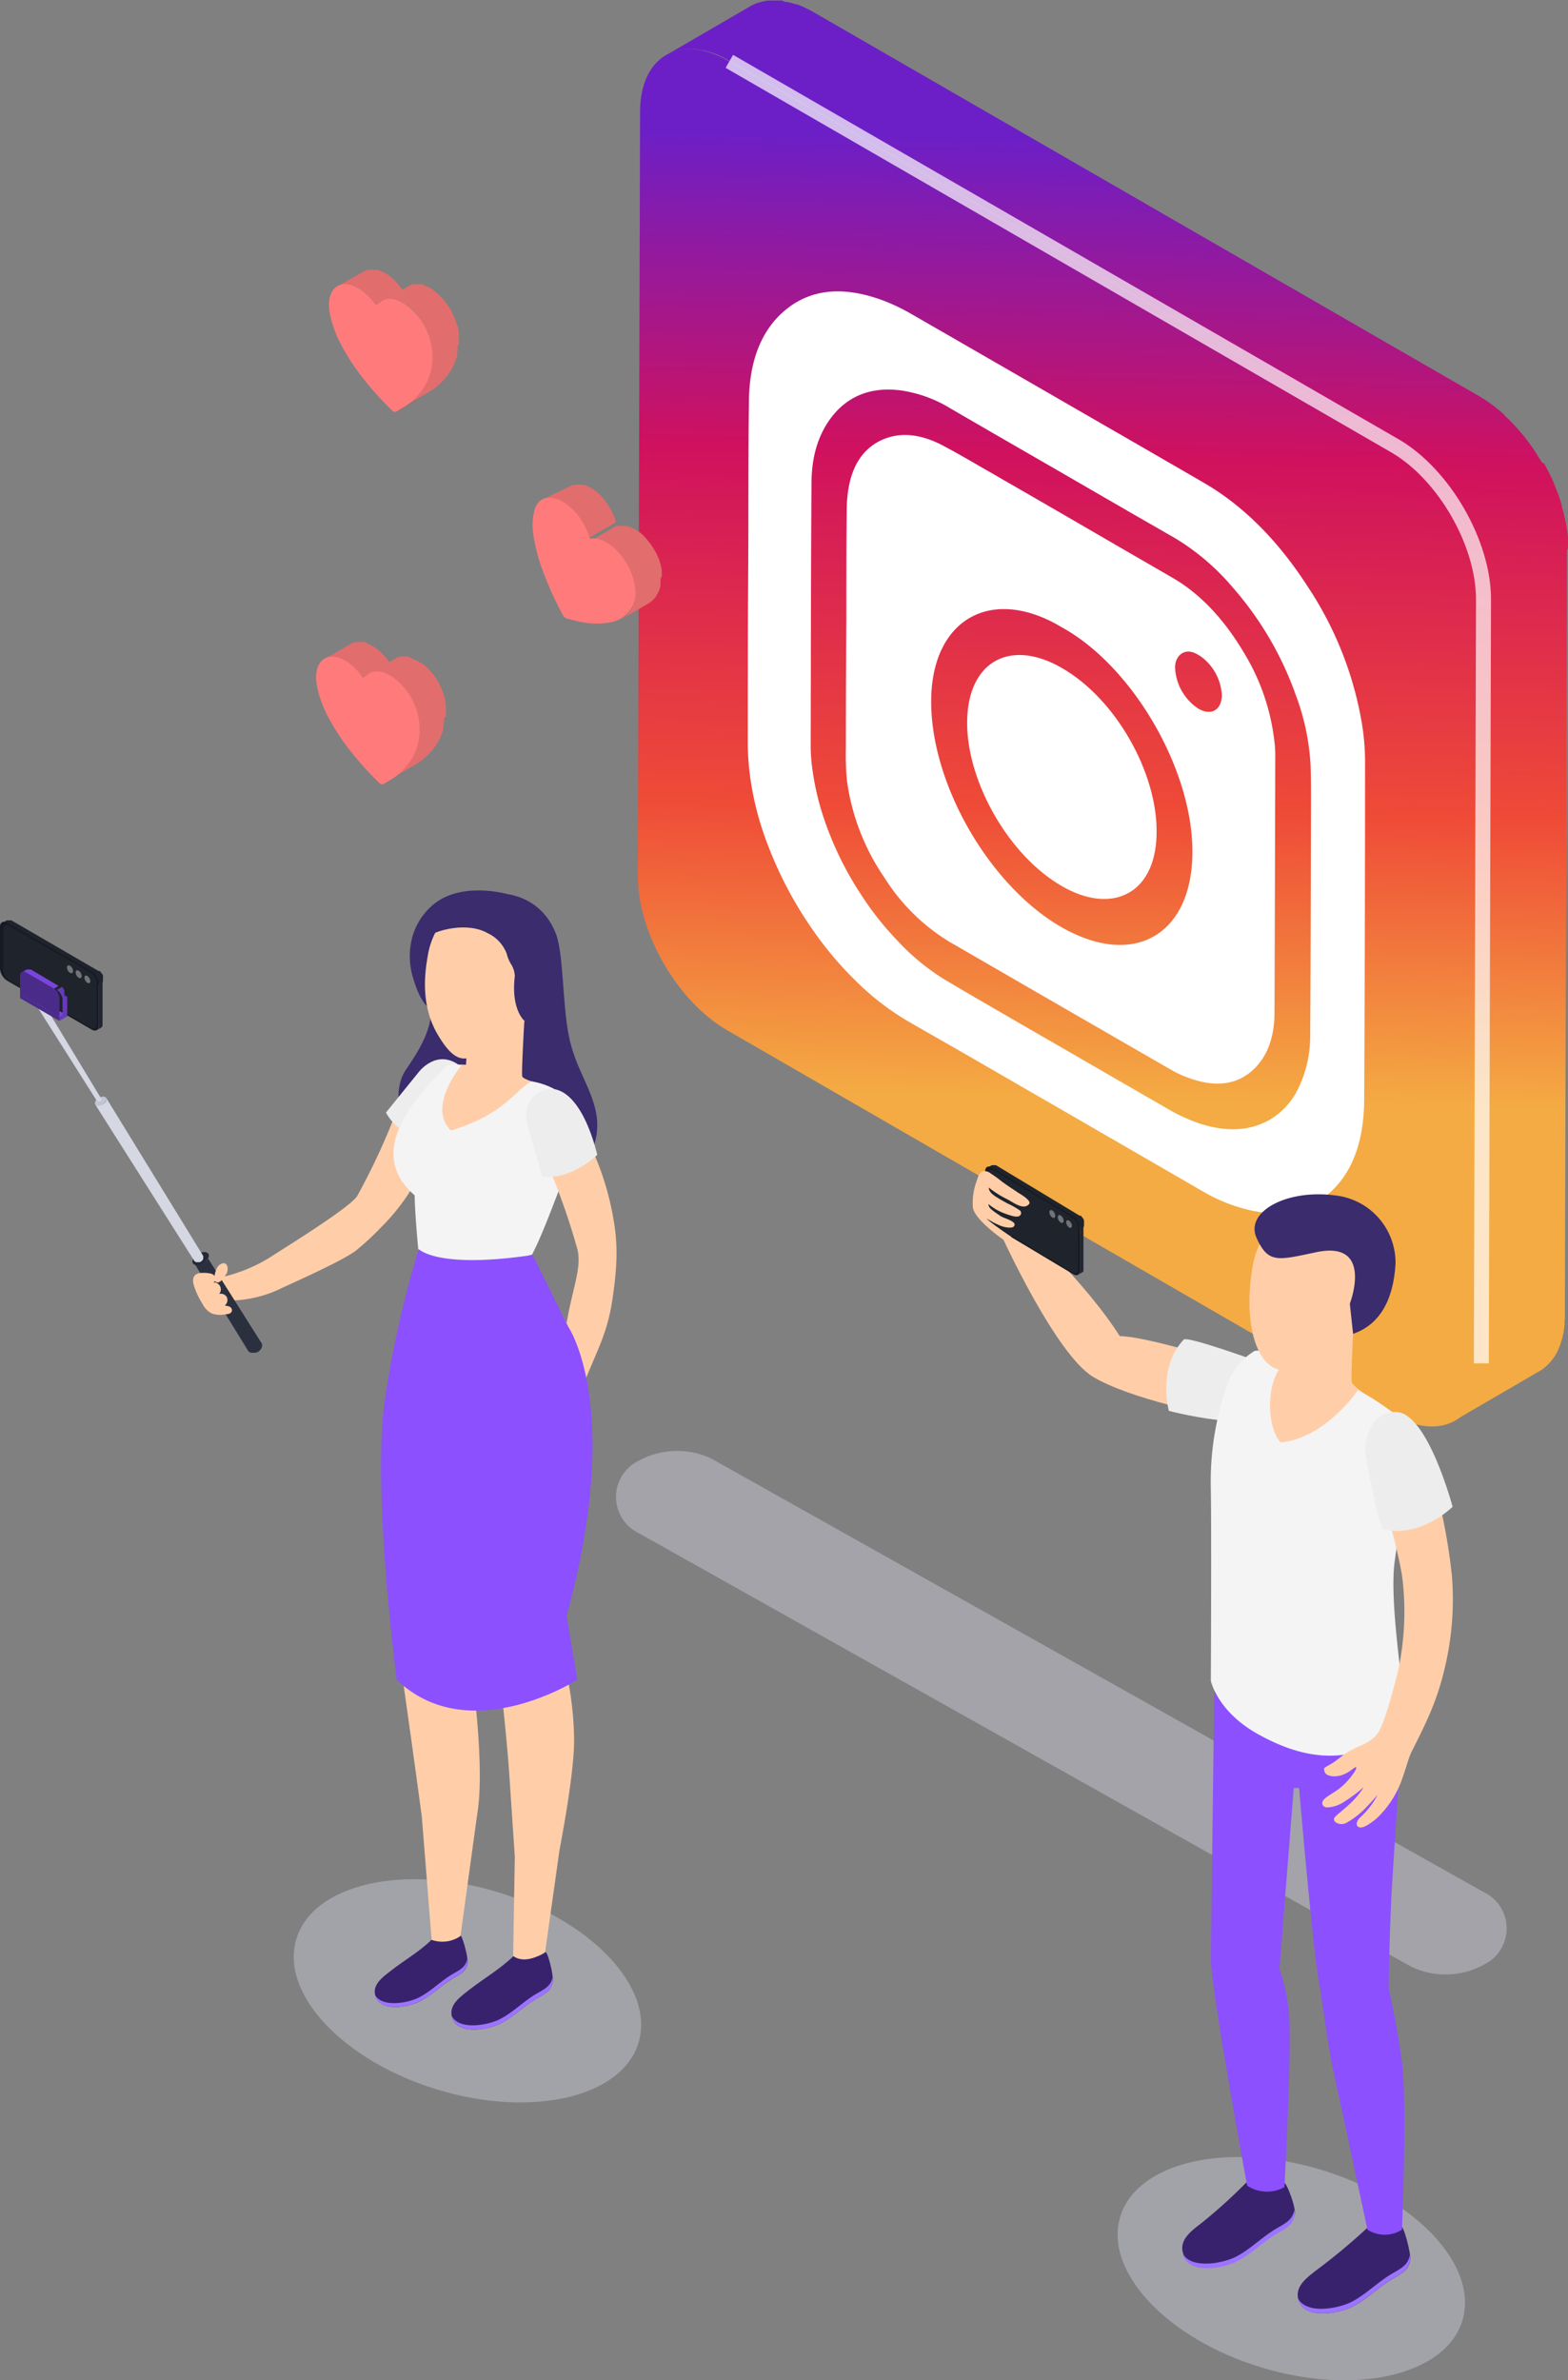 <svg xmlns="http://www.w3.org/2000/svg" xmlns:xlink="http://www.w3.org/1999/xlink" viewBox="0 0 329.52 500"><rect x="0" y="0" width="329.52" height="500" fill="#808080" stroke="none"/><defs><style>.cls-1{fill:none;}.cls-2{fill:url(#Безымянный_градиент_16);}.cls-3{fill:url(#Безымянный_градиент_16-2);}.cls-4{opacity:0.7;}.cls-5{fill:#fff;}.cls-6{isolation:isolate;}.cls-7,.cls-9{opacity:0.4;}.cls-8,.cls-9{fill:#d6d8e5;}.cls-10{fill:#ffcea9;}.cls-11{fill:#212531;}.cls-12{fill:#1f232d;}.cls-13{fill:#171a22;}.cls-14{fill:#727379;}.cls-15{fill:#1f232b;}.cls-16{fill:#ededed;}.cls-17{fill:#38226d;}.cls-18{fill:#9c73ff;}.cls-19{fill:#8c50ff;}.cls-20{fill:#f4f4f4;}.cls-21{fill:#3a2c6d;}.cls-22{clip-path:url(#clip-path);}.cls-23{fill:#854040;}.cls-24{fill:#e26d6d;}.cls-25{fill:#fe7a7a;}.cls-26{fill:#ff7b7b;}.cls-27{clip-path:url(#clip-path-2);}.cls-28{fill:#2b303f;}.cls-29{fill:#252935;}.cls-30{fill:#d5d7e2;}.cls-31{fill:#c1c4d3;}.cls-32{fill:#653ab8;}.cls-33{fill:#7945dc;}.cls-34{fill:#4b2b89;}</style><linearGradient id="&#x411;&#x435;&#x437;&#x44B;&#x43C;&#x44F;&#x43D;&#x43D;&#x44B;&#x439;_&#x433;&#x440;&#x430;&#x434;&#x438;&#x435;&#x43D;&#x442;_16" x1="237.24" y1="29.5" x2="232.45" y2="230.77" gradientUnits="userSpaceOnUse"><stop offset="0" stop-color="#6c1fc7"></stop><stop offset="0.33" stop-color="#d0115e"></stop><stop offset="0.7" stop-color="#ef4b37"></stop><stop offset="1" stop-color="#f4ab43"></stop></linearGradient><linearGradient id="&#x411;&#x435;&#x437;&#x44B;&#x43C;&#x44F;&#x43D;&#x43D;&#x44B;&#x439;_&#x433;&#x440;&#x430;&#x434;&#x438;&#x435;&#x43D;&#x442;_16-2" x1="225.9" y1="29.23" x2="221.11" y2="230.5" xlink:href="#&#x411;&#x435;&#x437;&#x44B;&#x43C;&#x44F;&#x43D;&#x43D;&#x44B;&#x439;_&#x433;&#x440;&#x430;&#x434;&#x438;&#x435;&#x43D;&#x442;_16"></linearGradient><clipPath id="clip-path"><path class="cls-1" d="M81.1,164.44l5.55-3.23-.45.27h0l-5.55,3.23v0Z"></path></clipPath><clipPath id="clip-path-2"><path class="cls-1" d="M83.8,86.17,89.36,83l-.45.26h0l-5.56,3.23h0Z"></path></clipPath></defs><title>Instagram_SVG</title><g id="&#x421;&#x43B;&#x43E;&#x439;_2" data-name="&#x421;&#x43B;&#x43E;&#x439; 2"><g id="&#x421;&#x43B;&#x43E;&#x439;_1-2" data-name="&#x421;&#x43B;&#x43E;&#x439; 1"><path class="cls-2" d="M329.51,114.74c0-.3,0-.6,0-.9l0-.41c0-.06,0-.12,0-.18s0-.21,0-.32c0-.3-.07-.61-.1-.91s-.09-.63-.14-.94V111l-.15-.88c-.06-.32-.13-.65-.2-1a3.59,3.59,0,0,0-.08-.35c0-.07,0-.14-.05-.2s-.06-.29-.1-.43c-.08-.33-.17-.66-.26-1l-.21-.73s0-.09,0-.13a.65.65,0,0,0,0-.13c-.09-.32-.2-.64-.31-1s-.21-.63-.33-1a1.34,1.34,0,0,0-.07-.18.58.58,0,0,0-.05-.14c-.07-.2-.14-.4-.22-.59s-.24-.61-.37-.91-.18-.44-.28-.66a1.17,1.17,0,0,0-.05-.11.61.61,0,0,0,0-.12c-.13-.31-.27-.61-.41-.91l-.48-1a1.09,1.09,0,0,0-.08-.15,1.74,1.74,0,0,0-.1-.19c-.13-.26-.26-.52-.4-.78s-.36-.64-.54-1L324,97.1l-.11-.19c-.16-.27-.34-.54-.51-.81s-.5-.82-.76-1.21l-.12-.19c-.38-.58-.78-1.14-1.18-1.69-.27-.37-.55-.73-.83-1.09l-.71-.87h0l-.72-.84-.73-.81-.13-.13-.13-.14-.51-.53c-.26-.27-.52-.53-.79-.78a2.73,2.73,0,0,0-.25-.23l-.18-.18L316,87c-.27-.24-.55-.49-.83-.72l-.37-.31-.19-.15-.27-.22c-.28-.22-.55-.43-.83-.63l-.6-.43-.11-.08-.1-.07c-.26-.18-.53-.35-.8-.52l-.79-.49-.18-.11L171,2.57l-.6-.34-.76-.39-.5-.23-.12-.06-.14-.07-.75-.32-.76-.28-.12,0-.12,0-.51-.17c-.26-.08-.51-.15-.77-.21l-.37-.08-.16,0-.24,0L164.3.11l-.49,0h-.17l-.17,0c-.29,0-.59,0-.88,0l-.37,0h-.29l-.31,0a9.5,9.5,0,0,0-1.07.15h0a2,2,0,0,0-.23.06,9.19,9.19,0,0,0-1.06.29l-.08,0a9.37,9.37,0,0,0-1.44.66L140,11.58a9.72,9.72,0,0,1,1.43-.66,10.86,10.86,0,0,1,1.15-.33l.22-.06a10.71,10.71,0,0,1,1.4-.18h.3a11.34,11.34,0,0,1,1.42,0l.17,0a14.52,14.52,0,0,1,1.55.23l.16,0a15.77,15.77,0,0,1,1.65.46l.11,0c.59.2,1.18.44,1.78.71l.12.06q.92.42,1.86,1L293.12,93.63c.63.36,1.25.76,1.87,1.19l.11.07c.57.41,1.14.83,1.7,1.28l.18.16c.54.44,1.07.9,1.59,1.39a1.54,1.54,0,0,1,.19.17c.53.49,1,1,1.55,1.55l.13.13c.54.58,1.07,1.18,1.58,1.79v0a43.63,43.63,0,0,1,2.84,3.83c.26.4.51.81.76,1.21s.42.67.62,1c.09.16.17.33.27.49.32.57.64,1.15.94,1.74,0,.07.07.13.1.19.36.72.7,1.44,1,2.17l.05.11q.47,1.06.87,2.16l.05.14c.27.74.52,1.49.75,2.23a.65.65,0,0,0,0,.13c.21.72.4,1.43.57,2.15,0,.07,0,.13,0,.2.17.74.31,1.47.43,2.2v0c.12.74.21,1.47.27,2.2a1.09,1.09,0,0,1,0,.18q.09,1.09.09,2.16l-.45,160.48c0,.71,0,1.39-.1,2.05,0,.06,0,.12,0,.18-.06.6-.15,1.18-.25,1.74,0,.08,0,.15-.05.23-.11.54-.25,1.06-.4,1.55l-.09.27c-.16.47-.33.92-.52,1.34a.94.94,0,0,0-.06.15,11.9,11.9,0,0,1-.76,1.36c0,.05-.08.1-.11.16a10.09,10.09,0,0,1-.73,1c-.09.11-.19.21-.28.31a9.08,9.08,0,0,1-.71.68l-.3.26a8.08,8.08,0,0,1-1.08.76l17.76-10.33a8,8,0,0,0,1.08-.75,3.88,3.88,0,0,0,.31-.26c.24-.21.47-.44.7-.68l.29-.32a11.82,11.82,0,0,0,.72-.95l.12-.17,0,0a12.07,12.07,0,0,0,.71-1.28l0-.05.06-.14c.13-.28.25-.57.37-.88.05-.14.1-.3.15-.46l.09-.27a2.41,2.41,0,0,0,.08-.25c.09-.31.18-.63.25-.95,0-.12.05-.24.07-.36s0-.14.05-.22.05-.22.07-.34c.05-.29.09-.59.13-.89s0-.34.05-.51a1.1,1.1,0,0,0,0-.18,1.49,1.49,0,0,0,0-.21c0-.29,0-.59.06-.89s0-.59,0-.9v-.05l.45-160.48C329.52,115.31,329.52,115,329.51,114.74Z"></path><path class="cls-3" d="M293.12,93.63c10.32,6,18.67,20.41,18.64,32.28l-.45,160.48c0,11.87-8.44,16.66-18.77,10.69L152.7,216.35c-10.33-6-18.68-20.43-18.65-32.3l.46-160.48c0-11.87,8.44-16.64,18.77-10.68Z"></path><g class="cls-4"><path class="cls-5" d="M312.88,286.39h-3.15l.46-160.47c0-11.35-8-25.21-17.86-30.92L152.49,14.25l1.57-2.72L293.9,92.26c10.75,6.21,19.47,21.31,19.44,33.65Z"></path></g><g class="cls-6"><path class="cls-5" d="M223.18,140.33c11.52,6.65,19.8,22,19.88,33.93.22,13.14-8.81,17.79-19.05,12.35l-.86-.47c-11.13-6.43-19.55-21.44-19.89-33.46-.39-13.39,8.61-18.77,19.75-12.45Z"></path><path class="cls-5" d="M268,158.52q-.06,27.09-.16,54.17c0,5-1.4,8.83-3.93,11.48-3.81,4-9.07,4.49-15.61,1.66a24.37,24.37,0,0,1-2.58-1.33l-28.1-16.2-18.14-10.49a41.73,41.73,0,0,1-13.59-13.41A47.22,47.22,0,0,1,178,164.06a53.77,53.77,0,0,1-.24-6.78q0-13.51.1-27c0-7.71,0-15.41.08-23.1.05-7.45,2.43-12.42,7.23-14.69,3.67-1.72,8-1.52,13,1.11,2.22,1.18,4.45,2.44,6.67,3.73,1.17.67,2.33,1.35,3.49,2l2.89,1.68,1.19.68,3.59,2.07,7.18,4.15L238,116.51q4.32,2.49,8.65,5c5.71,3.36,10.62,8.63,14.73,15.54a45.7,45.7,0,0,1,6.44,18.69A23.84,23.84,0,0,1,268,158.52Zm-45,36.2c15.42,8.87,27.65,1.53,27.59-15.95-.06-17.19-12.37-38.3-26.78-46.62l-.6-.34-.58-.34c-14.35-8.29-26.4-1.38-26.92,14.75-.58,17.66,11.93,39.64,27.29,48.5m28.82-45.87c2.75,1.6,4.91.28,4.95-2.82a10.72,10.72,0,0,0-4.61-8.27l-.3-.17-.29-.17c-2.5-1.45-4.54.16-4.63,2.67a10.89,10.89,0,0,0,4.88,8.76"></path><path class="cls-5" d="M286.87,159.54q0,35.6-.18,71.12c0,8.39-2.14,14.84-6.46,19.15s-9.9,5.89-16.84,4.56a34.79,34.79,0,0,1-10.74-4.18l-29.89-17.28-19.93-11.5c-3.61-2.09-7.22-4.11-10.84-6.2l-1.54-.9A55.09,55.09,0,0,1,180,206.2a72.71,72.71,0,0,1-8.84-10.36A81.86,81.86,0,0,1,161.56,178a63.64,63.64,0,0,1-3.77-13.81,56,56,0,0,1-.64-7.58c0-12,0-24,.08-36s0-24.28.16-36.34c.08-7.84,2.25-13.8,6.28-17.88,5.52-5.55,12.89-6.69,22.15-3.18a41.05,41.05,0,0,1,5.66,2.72q17.93,10.32,35.86,20.67Q240.2,94,253,101.42c8.27,4.79,15.62,12.14,21.91,21.94a74.12,74.12,0,0,1,11.22,28.18A49.85,49.85,0,0,1,286.87,159.54Zm-11.53,58.07c.11-15.09.12-30.25.16-45.38,0-3.77.05-7.53-.07-11.37a49.38,49.38,0,0,0-3.1-14.81,69.38,69.38,0,0,0-13.24-22.62A49,49,0,0,0,246.86,113l-9.61-5.52-14.16-8.19-12.81-7.39q-5.34-3.08-10.68-6.19A27.43,27.43,0,0,0,189.23,82c-5.76-.72-10.37.9-13.82,4.82-3,3.48-4.82,8.21-4.87,14.47-.13,18.42-.13,36.9-.17,55.38,0,1.15.07,2.37.19,3.6a56,56,0,0,0,2.37,11A69.46,69.46,0,0,0,181,188a64.77,64.77,0,0,0,7.72,9.73,47.69,47.69,0,0,0,9.38,7.78c5,3,10,5.86,15,8.77l2.81,1.63,5.62,3.23,16,9.25,8,4.61a35.49,35.49,0,0,0,6.74,3.06c5.57,1.78,10.39,1.5,14.45-.78a15.18,15.18,0,0,0,6.28-7,24.94,24.94,0,0,0,2.34-10.71"></path></g><g class="cls-7"><path class="cls-8" d="M303.78,414.75a15.89,15.89,0,0,1-7.65-1.86L134.32,322.1a8.45,8.45,0,0,1,0-15.3,16.43,16.43,0,0,1,8-2,15.87,15.87,0,0,1,7.64,1.85l161.8,90.78a8.45,8.45,0,0,1,0,15.31A16.22,16.22,0,0,1,303.78,414.75Z"></path></g><ellipse class="cls-9" cx="98.24" cy="418.19" rx="21.69" ry="37.57" transform="translate(-330.47 390.85) rotate(-73.13)"></ellipse><ellipse class="cls-9" cx="271.37" cy="476.55" rx="21.69" ry="37.57" transform="translate(-263.42 597.95) rotate(-73.13)"></ellipse><path class="cls-10" d="M255.55,285.35s-15.28-4.68-20.23-4.68c-7.27-11.48-21.39-24.46-21.39-24.46l-3,4.3s11,23.93,18.7,28.66,25.9,8.25,25.9,8.25Z"></path><path class="cls-11" d="M227,258.07l0,8.74a1.66,1.66,0,0,1,0,.32h0a1,1,0,0,1-.09.26h0a1,1,0,0,1-.11.17.1.1,0,0,1,0,.05,1,1,0,0,1-.15.14l.83-.51a.65.65,0,0,0,.16-.13l0-.05.05-.07,0-.1h0l0-.08a.19.19,0,0,0,0-.08.19.19,0,0,0,0-.07v0h0v0a.22.22,0,0,1,0-.08v-.07a.15.15,0,0,0,0-.07v-.07h0l0-8.74Z"></path><path class="cls-12" d="M227.81,257.5v-.07a.17.17,0,0,0,0-.07v-.07a.22.22,0,0,1,0-.08h0a.64.64,0,0,0,0-.07s0-.06,0-.08l0-.08s0-.05,0-.08l0-.06h0l0-.08a.19.19,0,0,0,0-.07l0-.08,0-.07,0,0h0l0-.07,0-.08-.05-.09,0-.1h0v0a1.74,1.74,0,0,0-.11-.18l-.09-.13h0l-.06-.08-.06-.07-.05-.07-.06-.07h0l0-.05-.06-.06-.06-.06-.07-.06,0,0h0l0,0-.06,0-.07,0-.06,0-.06,0h0L209.3,244.76l-.05,0-.06,0-.05,0-.06,0-.06,0H209l-.06,0-.06,0h-.35l-.1,0-.12.06-.83.5a.6.6,0,0,1,.21-.08h0a.92.92,0,0,1,.24,0h0a1.31,1.31,0,0,1,.27.06h0a2.53,2.53,0,0,1,.29.14l17.07,10.23a1.94,1.94,0,0,1,.29.21h0a3.19,3.19,0,0,1,.26.26h0l.24.31h0l.21.33v0l.17.34h0c0,.12.09.24.13.37h0a2.45,2.45,0,0,1,.08.37h0a2.28,2.28,0,0,1,0,.36l.83-.5Z"></path><path class="cls-13" d="M225.54,255.49a3.33,3.33,0,0,1,1.44,2.58l0,8.74c0,.95-.65,1.33-1.45.85l-17.08-10.23a3.29,3.29,0,0,1-1.43-2.58l0-8.73c0-1,.65-1.34,1.45-.86Z"></path><g class="cls-6"><path class="cls-14" d="M224.66,256.38a1.4,1.4,0,0,1,.62,1.11c0,.41-.28.57-.62.37a1.43,1.43,0,0,1-.62-1.11C224,256.34,224.32,256.17,224.66,256.38Z"></path><path class="cls-15" d="M225.4,255.76a2.7,2.7,0,0,1,1.16,2.09l0,8.73c0,.76-.53,1.07-1.17.69l-16.52-9.9a2.66,2.66,0,0,1-1.16-2.08l0-8.73c0-.77.52-1.07,1.16-.69Zm-4.25,0c.34.21.62,0,.62-.36a1.42,1.42,0,0,0-.62-1.11c-.34-.21-.62,0-.62.36a1.42,1.42,0,0,0,.62,1.11m3.51,2.11c.34.2.62,0,.62-.37a1.4,1.4,0,0,0-.62-1.11c-.34-.21-.62,0-.62.37a1.43,1.43,0,0,0,.62,1.11m-1.76-1.06c.35.21.63.05.63-.36a1.42,1.42,0,0,0-.62-1.11c-.35-.21-.62,0-.62.36a1.39,1.39,0,0,0,.61,1.11"></path></g><path class="cls-14" d="M222.91,255.33a1.42,1.42,0,0,1,.62,1.11c0,.41-.28.57-.63.36a1.39,1.39,0,0,1-.61-1.11C222.29,255.29,222.56,255.12,222.91,255.33Z"></path><path class="cls-14" d="M221.15,254.28a1.42,1.42,0,0,1,.62,1.11c0,.41-.28.57-.62.36a1.42,1.42,0,0,1-.62-1.11C220.53,254.24,220.81,254.07,221.15,254.28Z"></path><path class="cls-10" d="M211,260.51s-6.31-4.31-6.55-6.94a13.08,13.08,0,0,1,.76-5.37c.28-.78.43-1.73,1.26-2.11a1.71,1.71,0,0,1,1.59.32,27.88,27.88,0,0,1,2.53,1.82c1.08.79,2.21,1.52,3.33,2.28.46.31,3,1.7,2.32,2.45-1.19,1.33-3.34-.43-4.49-1a21.65,21.65,0,0,1-4-2.53c.06.08.08.43.15.57a3.1,3.1,0,0,0,.44.65,7.07,7.07,0,0,0,1.25.92c.67.44,1.4.82,2.12,1.22a16.77,16.77,0,0,1,2.61,1.47.7.7,0,0,1,0,1.1c-.32.29-1,.2-1.37.12a15.73,15.73,0,0,1-1.52-.47,13.5,13.5,0,0,1-2.09-.94,16.5,16.5,0,0,1-1.64-1.15,4,4,0,0,0,.16.58,2.86,2.86,0,0,0,.68.71c.44.38.93.68,1.38,1,.92.72,2.18.84,3.08,1.59a.55.55,0,0,1,0,.88c-.22.21-.71.19-1,.2a6.31,6.31,0,0,1-2.38-.68,10,10,0,0,1-1.38-.71,5.25,5.25,0,0,1-.89-.56c.36.65,5.2,3.88,5.2,3.88Z"></path><path class="cls-16" d="M245.63,296.36s-2.42-9.09,3.16-15c1.23-.6,16,4.78,16,4.78s7.46,4.27,4,9.87S245.63,296.36,245.63,296.36Z"></path><path class="cls-17" d="M294.46,467.67c-2.83,2.3-7,.19-7.22.41a127.91,127.91,0,0,1-10.46,8.7c-1.77,1.4-4.52,3.25-4,5.93.9,4.77,8.54,3.3,11.43,1.84s5.24-3.88,8-5.58c1.94-1.21,3.86-1.83,4.16-4.29C296.5,473.19,295,467.61,294.46,467.67Z"></path><path class="cls-18" d="M296.28,473.69c-.38,2.35-2.27,3-4.2,4.2-2.78,1.72-5.22,4.21-8.1,5.67-2.67,1.35-9.32,2.69-11.19-.72,1,4.6,8.53,3.16,11.39,1.71s5.24-3.88,8-5.58c1.94-1.21,3.86-1.83,4.16-4.29A5,5,0,0,0,296.28,473.69Z"></path><path class="cls-17" d="M269.86,458.52c-2.83,2.31-7.79-.21-8,0a108.1,108.1,0,0,1-9.34,8.44c-1.77,1.39-4.53,3.25-4,5.92.89,4.77,8.54,3.3,11.43,1.84s5.24-3.88,8-5.57c1.94-1.21,3.86-1.84,4.16-4.3C272.23,463.37,270.37,458.46,269.86,458.52Z"></path><path class="cls-18" d="M272,464.2c-.38,2.35-2.27,3-4.2,4.2-2.78,1.72-5.22,4.21-8.1,5.67-2.67,1.35-9.31,2.69-11.19-.72,1,4.6,8.53,3.16,11.39,1.71s5.24-3.88,8-5.58c1.94-1.21,3.86-1.83,4.16-4.29A5,5,0,0,0,272,464.2Z"></path><path class="cls-19" d="M294.63,363c-.14,4.28-1.48,22.9-2.07,32.75s-.73,21.93-.73,21.93,1.7,7.18,2.8,15.62,0,35.07,0,35.07a6.74,6.74,0,0,1-7.26,0s-4.54-21.32-6.64-30.92-2.46-15.14-3.55-21.09c-1.32-7.2-4.17-40.8-4.17-40.8l-1.13.06-3,37.93a42.55,42.55,0,0,1,1.92,8.61c.82,6.18-.87,37.27-.87,37.27a7.53,7.53,0,0,1-7.85-.32s-7.58-41.17-7.58-47.44c0-4.14.71-58.78.71-58.78Z"></path><path class="cls-10" d="M284.35,280.19s-.48,9.35-.27,10.18,4.29,3.56,5.48,4.55-6.46,8.52-10.18,10.23-15.51-2.79-15.72-8.58,2-10.65,3.83-10.91S284.35,280.19,284.35,280.19Z"></path><path class="cls-20" d="M285.39,292s-6.78,10.1-16.24,11c-3-2.93-3.25-13.4.88-16.74,0,0-3.8-3.07-6.39-2.47a13.4,13.4,0,0,0-5.85,7.45,61.2,61.2,0,0,0-3.33,21.63c.16,9.92,0,40.21,0,40.21s1.33,6.41,9.88,11.18,14.92,5.23,20.72,3.88c4.79-1.12,8.75-2.81,10.4-6.28-.43-6.95-3.53-25.09-2.37-33.83s3-15.26,3.48-22.33-.93-6.92-4.47-9.44A56.43,56.43,0,0,0,285.39,292Z"></path><path class="cls-10" d="M279.71,370.55c1.53-.89,2.6-2.14,4.84-3.22,2-.95,3.36-1.36,4.72-2.88s3.08-7.68,4.54-13.5a58.71,58.71,0,0,0,.84-19.92c-1.32-7.93-4.94-18.9-6-23.45s.32-6.47,2.34-8.31c2.38-2.16,5.9-1.51,8.19,4.81a124.63,124.63,0,0,1,5.95,27,62.23,62.23,0,0,1-1.77,20.36c-1.52,6.16-3.75,10.68-6.62,16.35-.78,1.54-1,2.88-2.12,6a20.62,20.62,0,0,1-5.35,8.22c-2.15,1.77-3.2,2.07-3.75,1.79s-.6-1.07.29-2a16.94,16.94,0,0,0,3.71-4.78s-1.84,2.11-3.05,3.28a16.92,16.92,0,0,1-3.6,2.65c-1.28.67-3.18-.33-2.31-1.27s1.8-1.45,3.57-3.2a16.7,16.7,0,0,0,2.47-3.08,31.28,31.28,0,0,1-4,3,7,7,0,0,1-3.74,1.28c-.7,0-1.61-.89-.37-1.93s2.92-1.62,4.76-3.73c1.34-1.52,2.08-2.79,1.67-2.79s-1.13,1-2.78,1.6-3.49.29-3.77-.63S278.19,371.44,279.71,370.55Z"></path><path class="cls-10" d="M263.2,266.26h0c1.12-7.25,6.34-12.75,13.82-12.33a14.42,14.42,0,0,1,13.61,15.21,14.28,14.28,0,0,1-6.28,11.05,14.23,14.23,0,0,1-1.16,3.17c-2.64,3.1-10.64,5-12.94,4.68-2.95-.42-4.55-1.65-6-4.88C261.81,277.46,262.59,269.85,263.2,266.26Z"></path><path class="cls-21" d="M284.35,280.19h0l-.68-6.33s5.17-13.39-7.05-10.82c-8.07,1.7-10.09,2.44-12.55-3s6.21-10.28,16.48-8.93a14.21,14.21,0,0,1,12.72,14.41C293,269.53,291.94,277.59,284.35,280.19Z"></path><path class="cls-16" d="M305.27,316.52s-6.67,6.63-14.56,4.72c-1.13-.76-3.84-16.27-3.84-16.27s0-8.59,6.59-8.36S305.27,316.52,305.27,316.52Z"></path><g class="cls-6"><g class="cls-22"><path class="cls-23" d="M81.1,164.44l5.55-3.23-.45.27h0l-5.55,3.23v0l.46-.26"></path></g></g><path class="cls-24" d="M76.27,142.36l5.56-3.22,0,0-.3-.44-.24-.3-.22-.27a2.09,2.09,0,0,0-.14-.17l0,0-.06-.06-.24-.26a3.45,3.45,0,0,0-.26-.28L80,137l-.16-.15-.12-.11-.27-.23a2.75,2.75,0,0,0-.26-.22l-.19-.14,0,0,0,0-.26-.18-.25-.16-.25-.16-.06,0-.19-.11-.24-.12-.15-.07,0,0-.06,0-.25-.1L77,135h0l-.22-.07-.25-.07-.08,0h0l-.13,0-.27,0h-.89l-.27,0H74.7l-.42.12h0a2.62,2.62,0,0,0-.48.22l-5.55,3.23a2.86,2.86,0,0,1,.47-.22,3.45,3.45,0,0,1,.46-.12h0a3,3,0,0,1,.43-.05h.09a2.5,2.5,0,0,1,.47,0h.07a4.37,4.37,0,0,1,.5.09h.06a4.21,4.21,0,0,1,.55.16h0l.58.23,0,0a5.34,5.34,0,0,1,.58.3,8.38,8.38,0,0,1,.86.56l0,0c.28.22.56.45.84.71a12.34,12.34,0,0,1,1,1l0,0A12.42,12.42,0,0,1,76.27,142.36Z"></path><polygon class="cls-25" points="76.27 142.36 81.83 139.14 81.97 139.37 76.42 142.6 76.27 142.36"></polygon><path class="cls-24" d="M93.71,150.69c0-.17,0-.34,0-.51v-.25c0-.1,0-.21,0-.31s0-.33,0-.5,0-.27,0-.4v-.05c0-.13,0-.27,0-.4l-.06-.39-.06-.36a.13.13,0,0,1,0-.06v0c0-.08,0-.17,0-.25s0-.23-.08-.34l-.09-.33-.09-.32v-.05a2.41,2.41,0,0,0-.08-.25,2.47,2.47,0,0,0-.1-.29,2.33,2.33,0,0,0-.11-.28,2.33,2.33,0,0,0-.11-.28,1.6,1.6,0,0,0-.1-.23l0-.05c-.05-.13-.11-.25-.16-.37l-.18-.37-.06-.11,0-.08-.11-.21-.3-.55,0,0c-.08-.14-.17-.28-.26-.42l-.23-.37,0,0-.06-.09-.25-.35-.24-.31,0,0,0,0c-.06-.07-.11-.14-.17-.2l-.21-.25-.21-.23h0l-.23-.24-.25-.24-.13-.12,0-.05-.08-.07-.26-.23-.28-.23,0,0,0,0a1.84,1.84,0,0,0-.22-.17l-.29-.21L88,139l-.12-.07c-.1-.06-.2-.13-.3-.18l-.07,0-.21-.12-.27-.14-.11,0,0,0-.1-.05-.25-.1-.21-.08h0L86,138l-.24-.07h-.1l-.14,0-.24,0h-.8a1.88,1.88,0,0,0-.33,0h0l-.1,0a1.38,1.38,0,0,0-.29.08l0,0a3.16,3.16,0,0,0-.5.22l-5.55,3.23a3.22,3.22,0,0,1,.5-.23,1.78,1.78,0,0,1,.33-.09l.1,0a3.25,3.25,0,0,1,.45-.06h.08a3.38,3.38,0,0,1,.45,0h.06a2.94,2.94,0,0,1,.49.08h0a4.21,4.21,0,0,1,.55.16h0a5,5,0,0,1,.55.23l.06,0,.59.31.49.3c.24.16.47.33.7.51l0,0c.22.17.44.36.65.55l.05,0c.21.19.41.4.61.61h0c.2.22.4.44.58.68l0,0q.25.33.51.69l.06.08.26.42c.09.14.18.27.26.42s.3.52.44.79l0,.08c.15.29.29.59.42.89a13.86,13.86,0,0,1,.5,1.34h0c.13.44.23.86.32,1.28v0c.08.42.14.83.18,1.24v0c0,.41.06.82.06,1.22a8.75,8.75,0,0,1,0,.89v.13c0,.27,0,.54-.08.8a.25.25,0,0,1,0,.08c0,.22-.07.45-.11.66s0,.14,0,.21-.09.37-.13.55l-.06.19c0,.14-.08.27-.12.4l-.12.36s0,.11-.07.17c-.09.23-.18.45-.28.67l-.11.23c-.16.32-.32.63-.5.92s-.36.54-.54.81-.22.32-.34.47-.35.42-.53.63-.23.27-.35.39-.43.42-.65.62-.2.2-.31.29c-.34.28-.68.55-1,.8s-.76.49-1.14.71l5.55-3.22c.39-.23.77-.46,1.14-.72a11.49,11.49,0,0,0,1-.8l.32-.29c.22-.2.44-.4.64-.61l.35-.4c.18-.2.36-.41.53-.63s.23-.31.34-.47.26-.34.37-.52l.17-.28c.18-.3.34-.61.5-.93l.06-.11a1.17,1.17,0,0,1,0-.11c.1-.22.19-.45.28-.68l.06-.13v0l.12-.35c0-.12.08-.23.11-.35s0,0,0-.05,0-.13,0-.19.07-.27.1-.41l0-.15a1.42,1.42,0,0,0,0-.2,1.89,1.89,0,0,0,.05-.23l.06-.44s0-.05,0-.08v0c0-.17,0-.34,0-.52s0-.16,0-.24,0-.09,0-.14A.62.62,0,0,1,93.71,150.69Z"></path><path class="cls-26" d="M82,141.89l.49.3A13,13,0,0,1,87.09,148a12.65,12.65,0,0,1,1.07,5.14,11.36,11.36,0,0,1-1.65,6.26,12.93,12.93,0,0,1-3.76,4c-.68.47-1.41.85-2.11,1.27a.59.59,0,0,1-.66,0,2.22,2.22,0,0,1-.37-.29,67.07,67.07,0,0,1-6.06-6.76,44,44,0,0,1-4.66-7.16,22.89,22.89,0,0,1-2.25-6.22c-.47-2.47-.13-4.31,1-5.46s3-1.08,4.92,0a9.35,9.35,0,0,1,1.73,1.29,13,13,0,0,1,1.94,2.26l.15.24c.19-.21.36-.4.53-.57C78.21,140.77,79.89,140.7,82,141.89Z"></path><g class="cls-6"><g class="cls-27"><path class="cls-23" d="M83.8,86.17,89.36,83l-.45.26h0l-5.56,3.23h0l.45-.27"></path></g></g><path class="cls-24" d="M79,64.1l5.55-3.23v0c-.1-.15-.2-.29-.31-.43a3.55,3.55,0,0,0-.23-.31l-.22-.27c-.05-.05-.09-.11-.14-.17l0,0-.06-.07-.24-.26L83,59l-.29-.28-.16-.15-.13-.12-.26-.23-.26-.21-.19-.15,0,0,0,0c-.09-.06-.17-.13-.26-.18l-.25-.17-.25-.15-.06,0-.19-.1-.25-.13L80.28,57l0,0-.06,0-.25-.1a1.84,1.84,0,0,0-.25-.09h0l-.22-.07-.25-.07H79.1l-.06,0-.12,0-.27,0h-.89a1.35,1.35,0,0,0-.28,0h-.07a2.17,2.17,0,0,0-.42.11h0a4,4,0,0,0-.47.21L71,60.1a2.86,2.86,0,0,1,.47-.22,3.45,3.45,0,0,1,.46-.12h.05a3,3,0,0,1,.43,0h.09a3.77,3.77,0,0,1,.47,0H73a3.05,3.05,0,0,1,.5.08h.06a5.52,5.52,0,0,1,.54.16h0a5.36,5.36,0,0,1,.58.23l0,0,.58.3c.28.17.57.36.86.57l0,0a10.86,10.86,0,0,1,.85.7,14.07,14.07,0,0,1,1,1l0,0A12.64,12.64,0,0,1,79,64.1Z"></path><polygon class="cls-25" points="78.98 64.1 84.53 60.87 84.68 61.1 79.13 64.33 78.98 64.1"></polygon><path class="cls-24" d="M96.41,72.43c0-.17,0-.34,0-.52a2.18,2.18,0,0,0,0-.25v-.31c0-.16,0-.33,0-.5a2.69,2.69,0,0,0,0-.4v0c0-.14,0-.27,0-.41s0-.26,0-.38l-.06-.37s0,0,0-.06v0a1.84,1.84,0,0,1-.05-.25c0-.11,0-.22-.08-.34L96,68.24l-.09-.32v-.06c0-.08,0-.16-.08-.25s-.07-.19-.1-.29-.07-.19-.11-.28-.07-.18-.11-.27a2.44,2.44,0,0,0-.1-.24l0,0c0-.12-.11-.25-.17-.37s-.11-.24-.17-.37l-.06-.1,0-.09-.11-.21-.3-.54,0,0c-.08-.14-.17-.28-.26-.41S94,64.09,94,64l0,0-.06-.08-.25-.35-.24-.31,0,0,0,0-.17-.21a2.62,2.62,0,0,0-.22-.25,2.09,2.09,0,0,0-.2-.22h0a1.75,1.75,0,0,0-.23-.24l-.24-.25-.13-.12,0,0a.27.27,0,0,0-.08-.07l-.26-.24-.28-.22,0,0,0,0L91.18,61l-.29-.2-.19-.13-.12-.07-.3-.19-.07,0L90,60.28l-.27-.14-.11,0-.05,0-.1,0-.25-.11L89,59.83h0l-.24-.08-.24-.06-.06,0h0l-.14,0-.24,0h-.8l-.33,0h0l-.1,0-.29.08,0,0a2.5,2.5,0,0,0-.5.23l-5.55,3.22a3.06,3.06,0,0,1,.49-.22l.34-.1.1,0a3.11,3.11,0,0,1,.44-.06h.6a4.53,4.53,0,0,1,.49.08h0c.18,0,.36.1.55.16h0a4.41,4.41,0,0,1,.56.23l.06,0c.19.09.39.19.59.31s.32.19.48.3a7,7,0,0,1,.71.5l0,0c.22.18.44.36.65.55l0,0c.21.2.41.4.61.61h0c.2.22.39.45.58.68l0,0c.18.22.35.46.52.69a.41.41,0,0,0,.05.09l.27.41c.08.14.18.28.26.42s.3.52.43.79l0,.09c.14.28.28.58.42.89a12.79,12.79,0,0,1,.5,1.33v0a10.27,10.27,0,0,1,.32,1.27v0c.08.41.14.83.18,1.24h0c0,.41.06.82.06,1.22a8.68,8.68,0,0,1,0,.89.66.66,0,0,1,0,.14c0,.27,0,.53-.07.79,0,0,0,.05,0,.08,0,.23-.07.45-.11.67s0,.14,0,.2-.09.37-.14.55a1.46,1.46,0,0,1,0,.2l-.12.39-.12.36c0,.06-.05.11-.07.17-.09.23-.18.46-.29.68l-.11.23c-.15.31-.31.62-.49.92s-.36.54-.54.8l-.34.48c-.17.21-.35.42-.53.62l-.35.4c-.21.21-.43.41-.65.61l-.31.29a13.08,13.08,0,0,1-1,.8c-.37.26-.76.49-1.15.72l5.56-3.23c.38-.23.77-.46,1.14-.71s.7-.52,1-.8l.31-.3c.22-.2.44-.39.65-.61l.35-.4c.18-.2.36-.4.53-.62s.23-.32.34-.48.25-.34.37-.52a2.61,2.61,0,0,0,.17-.28c.18-.3.34-.61.5-.92l.06-.12,0-.11c.1-.22.19-.44.28-.67l.06-.14v0l.12-.35c0-.11.08-.23.11-.35l0,0A1.33,1.33,0,0,1,96,75l.1-.4,0-.15c0-.07,0-.14,0-.21s0-.15,0-.23l.06-.44a.17.17,0,0,0,0-.07v0c0-.17,0-.35,0-.52s0-.17,0-.25a.66.66,0,0,1,0-.14Z"></path><path class="cls-26" d="M84.66,63.63q.24.13.48.3a12.91,12.91,0,0,1,4.66,5.83,12.77,12.77,0,0,1,1.07,5.13,11.5,11.5,0,0,1-1.65,6.27,12.9,12.9,0,0,1-3.76,4c-.68.47-1.41.86-2.11,1.28a.61.61,0,0,1-.66,0,1.79,1.79,0,0,1-.37-.29,66.2,66.2,0,0,1-6.07-6.76,44.53,44.53,0,0,1-4.65-7.15A23.13,23.13,0,0,1,69.35,66c-.47-2.47-.14-4.31,1-5.46s3-1.09,4.92,0A9.82,9.82,0,0,1,77,61.83,13.54,13.54,0,0,1,79,64.1l.15.23c.19-.21.36-.4.53-.57C80.92,62.51,82.6,62.44,84.66,63.63Z"></path><path class="cls-24" d="M129.4,109.64l0-.1c0-.1-.06-.19-.1-.29a2.31,2.31,0,0,0-.1-.28,2.31,2.31,0,0,0-.1-.28l-.11-.27c0-.06-.05-.13-.08-.19v0l0-.07c0-.09-.08-.19-.13-.28a2.2,2.2,0,0,0-.15-.31c-.06-.12-.12-.25-.19-.37l-.18-.34-.13-.23-.15-.23-.27-.44-.08-.13-.27-.37-.06-.09,0,0c-.08-.12-.17-.23-.25-.33s-.15-.2-.23-.29h0c-.08-.09-.15-.18-.23-.26l-.23-.27a.23.23,0,0,1-.07-.07l0,0-.14-.14a3.19,3.19,0,0,0-.26-.26l-.11-.11-.07-.06-.09-.09-.28-.24-.15-.12-.06,0-.07-.06-.28-.21-.21-.15,0,0,0,0-.26-.17-.25-.16-.06,0-.2-.11-.24-.13-.17-.08h0l0,0-.24-.11-.24-.09-.06,0h0l-.13,0-.25-.06-.19,0h-.06l-.25,0-.26,0h-.68l-.37.05h0l-.14,0-.26.07,0,0a1.92,1.92,0,0,0-.46.21L113.87,105a3.1,3.1,0,0,1,.45-.21l.3-.08.14,0a3.06,3.06,0,0,1,.45-.06h.57a4,4,0,0,1,.59.07h0q.28.06.57.15l0,0a6,6,0,0,1,.59.23l0,0c.2.09.4.2.6.31s.41.25.61.39l0,0c.19.13.38.27.56.42l.06,0c.18.15.36.3.53.46l.06.06c.18.16.35.33.52.51l.05,0c.18.19.35.39.52.6h0l.51.65.06.09c.12.16.23.33.34.5s.19.29.28.44.19.3.27.45a14.79,14.79,0,0,1,.69,1.38v0a12.39,12.39,0,0,1,.51,1.4l.07.25,5.55-3.23Z"></path><path class="cls-24" d="M139.08,121.12a2.62,2.62,0,0,0,0-.28v0l0-.34c0-.12,0-.23,0-.35s0-.11,0-.17v-.07s0-.07,0-.11a3.43,3.43,0,0,0-.06-.34l-.06-.34,0,0v0a1.55,1.55,0,0,0-.05-.23c0-.11-.06-.22-.08-.33l-.09-.29h0l-.09-.3c0-.1-.07-.19-.1-.29a2.77,2.77,0,0,1-.1-.26h0a2,2,0,0,0-.11-.26c0-.09-.07-.18-.11-.27l-.12-.27,0,0,0,0-.1-.22-.17-.33-.12-.21-.08-.14-.08-.15-.2-.31c-.09-.14-.17-.29-.27-.43l-.06-.1c-.12-.18-.25-.35-.37-.52l-.08-.11-.24-.3-.27-.34-.26-.31,0,0,0,0-.2-.22-.25-.27-.26-.26-.08-.07,0,0-.14-.14-.26-.23-.26-.2-.14-.11,0,0-.08,0-.24-.17a1.88,1.88,0,0,0-.23-.16l-.23-.14-.06,0-.17-.1-.24-.12-.23-.11h0l-.19-.08-.25-.1-.21-.06h0l-.28-.07-.29-.07H131l-.19,0-.35,0h-.12c-.26,0-.53,0-.83,0l-5.55,3.23.83,0a4.62,4.62,0,0,1,.65.08h.06q.33.06.66.15h0a5.78,5.78,0,0,1,.65.25h0a4.69,4.69,0,0,1,.67.34,8,8,0,0,1,.84.55l0,0c.27.2.53.43.8.67l0,0c.26.25.53.52.79.82l0,0q.41.47.81,1c.18.24.35.49.51.73l.27.43.28.45.08.15c.14.25.27.5.39.76l0,0c.13.28.25.56.36.85h0a6.74,6.74,0,0,1,.3.86h0c.08.28.16.56.22.85v0c.06.28.11.56.16.84v.07c0,.28.07.57.09.85a9.34,9.34,0,0,1,0,1.19v0a5.21,5.21,0,0,1-.18,1v0a7.1,7.1,0,0,1-.31.85l0,.06a6.83,6.83,0,0,1-.44.8,5.77,5.77,0,0,1-2,1.86l5.56-3.23a5.75,5.75,0,0,0,2-1.86l0-.07a5.25,5.25,0,0,0,.39-.7v0l0,0c.06-.13.11-.26.16-.4a3.56,3.56,0,0,0,.13-.39.19.19,0,0,0,0-.07v0l.06-.22.06-.3c0-.1,0-.2,0-.29a1.23,1.23,0,0,1,0-.19v-.09a4.39,4.39,0,0,0,0-.81Z"></path><path class="cls-26" d="M118.24,105.38a12.48,12.48,0,0,1,4.4,4.68,13.17,13.17,0,0,1,1.21,2.8l.07.25.83,0a6.07,6.07,0,0,1,2.73.85,11.55,11.55,0,0,1,3.33,3.12,13,13,0,0,1,2.71,6.93,6.2,6.2,0,0,1-1,4,6.44,6.44,0,0,1-4.52,2.76,15.72,15.72,0,0,1-5.9-.13c-1-.19-1.93-.45-2.89-.68a1.27,1.27,0,0,1-.32-.13,1.94,1.94,0,0,1-.7-.8,72.07,72.07,0,0,1-3.89-8.51,37.77,37.77,0,0,1-2.15-7.78,13.44,13.44,0,0,1,.14-5.48c.52-1.88,1.69-2.8,3.48-2.69A5.58,5.58,0,0,1,118.24,105.38Z"></path><path class="cls-10" d="M56.83,264.07l.63-.41c2.11-1.38,16.25-10.08,17.63-12.47A139.05,139.05,0,0,0,85,228.76c1.48-4.72,4.11-6.44,7-6.06,3.23.42,4.42,2.77,2.69,7.9-2.17,6.46-4.19,13.29-9.41,21A43,43,0,0,1,80,257.89a56.21,56.21,0,0,1-5.2,4.81c-2.73,2.09-12.23,6.32-15.35,7.76a25.35,25.35,0,0,1-10.1,2.7,3.69,3.69,0,0,1-2.2-.46,2.79,2.79,0,0,1-1.1-2,8,8,0,0,1,.13-2.33A33.08,33.08,0,0,0,56.83,264.07Z"></path><path class="cls-21" d="M97.91,189.69c1.69-2.73,14.66-4.52,18.92,6.46,1.61,4.17,1.36,14.81,2.72,21.5s4.54,10.48,5.68,15.9-.72,14.53-13.8,16.13S90.59,246.14,87.5,242s-5.44-12.47-2.23-17.23,5.64-8.62,5.57-14.82Z"></path><path class="cls-21" d="M106.47,187.79S96.7,185,90.78,190.25c-5.4,4.83-5,11.39-4.17,14.47S89,212,91.43,212.24,106.47,187.79,106.47,187.79Z"></path><path class="cls-16" d="M91.45,240.58s-7.32-1.35-10.34-6.87l6.7-8.28s3.3-4.65,7.81-2.23S98.58,232.47,91.45,240.58Z"></path><path class="cls-10" d="M110.19,214.41s-.63,10.88-.44,11.68,4.27,1.57,5.42,2.52-5.92,12-9.51,13.62-14.7-2.54-15.47-8.07c-.71-5.09,3.18-9,4.68-10.42a21.09,21.09,0,0,1,3.06-.08l.33-5.28C103.13,216.84,110.19,214.41,110.19,214.41Z"></path><path class="cls-20" d="M111.69,227.15c3,.47,6.55,2.1,7,3.77.56,2,1.77,11.16-.88,18.16s-4.43,11.45-6,14.47c0,0-13.22,5.67-23.89-.94,0,0-.73-7.51-.78-11.52-9.83-8.59-1.43-19.17,6.91-27.39a16.85,16.85,0,0,1,3,0s-7.44,8.79-2.27,13.79C105.94,234.1,108.14,229.13,111.69,227.15Z"></path><path class="cls-10" d="M89.87,200.93h0c1.1-7,6.15-12.27,13.36-11.84a13.85,13.85,0,0,1,7,25.32,13.72,13.72,0,0,1-1.11,3.05c-2.55,3-9.33,4.87-11.57,4.89-1.94,0-3.6-1.78-5.42-4.78C88.32,211.31,89.27,204.38,89.87,200.93Z"></path><path class="cls-21" d="M105.46,189.21c5.06,1,9.21,2.42,10.58,7.38.95,3.42,2.18,9.94,1,12.68l-.72,2-6.13,3.15s-2.85-2.38-2-9.36a5.09,5.09,0,0,0-.86-2.64,7.7,7.7,0,0,1-.85-2.11,7.85,7.85,0,0,0-4-4.29c-4.55-2.56-11.23-.35-12.16.57C93.47,190.27,99.58,188.07,105.46,189.21Z"></path><path class="cls-10" d="M119.07,278c1.14-7.08,3.26-11.68,2.27-15.57a139,139,0,0,0-8.61-22.94c-2.24-4.42-1.55-7.48.77-9.22,2.6-2,5.09-1.1,7.44,3.78,3,6.14,6.28,12.44,7.9,21.59.79,4.43,1.2,8.73-.22,17.84-1,6.37-3,9.94-5.42,15.92C122.54,291,118.1,284,119.07,278Z"></path><path class="cls-17" d="M114.64,410.05c-2.55,2.08-6.53.64-6.72.83-2.61,2.61-6.49,4.89-9.38,7.16-1.59,1.26-4.08,2.93-3.63,5.34.81,4.32,7.71,3,10.31,1.67s4.73-3.5,7.2-5c1.75-1.09,3.48-1.66,3.76-3.88C116.34,414.8,115.1,410,114.64,410.05Z"></path><path class="cls-18" d="M116.14,415.24c-.33,2.13-2,2.72-3.79,3.8-2.5,1.55-4.71,3.8-7.31,5.12-2.4,1.21-8.4,2.42-10.09-.65.92,4.15,7.7,2.85,10.27,1.54s4.73-3.5,7.2-5c1.75-1.09,3.48-1.66,3.76-3.88A4.24,4.24,0,0,0,116.14,415.24Z"></path><path class="cls-17" d="M96.69,406.47c-2.34,1.9-5.87.83-6,1-2.38,2.39-5.92,4.44-8.56,6.52-1.47,1.15-3.74,2.69-3.33,4.9.74,4,7.06,2.73,9.44,1.52s4.33-3.2,6.59-4.61c1.61-1,3.19-1.51,3.44-3.55C98.38,411,97.11,406.42,96.69,406.47Z"></path><path class="cls-18" d="M98.2,411.44c-.31,1.95-1.88,2.49-3.48,3.48-2.29,1.42-4.31,3.48-6.69,4.68-2.21,1.12-7.7,2.23-9.25-.59.84,3.81,7,2.61,9.41,1.41s4.33-3.2,6.59-4.61c1.61-1,3.19-1.51,3.44-3.55A3.92,3.92,0,0,0,98.2,411.44Z"></path><path class="cls-10" d="M82.9,287.45c1.13-8.82,4.38-21.64,4.38-21.64a26,26,0,0,0,9.79,2.43c5.7.29,14.8-1.44,14.8-1.44a90.21,90.21,0,0,0,5.22,8.07c2.54,3.53,7.49,11.27,6.3,24.79-.79,8.83-5.74,46.34-5.74,46.34a70,70,0,0,1,3,19.46c0,5.45-1.48,14.72-3.09,23.3l-3,21.29s-3.92,2.84-6.72.83l.35-20.83c-.34-5.1-.85-12.63-1.17-17.43-.53-7.82-1.93-20.25-2.34-23.35s-1.4-8.52-1.87-14.6-2.76-36.95-2.76-36.95l-.32,5.78s-.3,9.39-1.65,21-1.82,16.72-1.82,16.72,2.34,4.3,2.64,7.48c.23,2.5,3.1,22.3,1.39,32.38l-3.52,25.61a6.72,6.72,0,0,1-6.06.8l-2.06-25.82C87.35,371.82,84.41,351,84,348.29c-.59-3.56-1.08-5.32-1.75-16.51S81.77,296.27,82.9,287.45Z"></path><path class="cls-19" d="M111.89,263.55l7.59,15.26s11.6,17-.41,60.58l2.25,13.46s-22.73,14.59-37.95,0c0,0-5.28-40.31-2.47-58.9A214.16,214.16,0,0,1,88,262.38s3.73,4.11,22.9,1.39"></path><path class="cls-16" d="M125.52,242.59s-5.28,5.25-11.54,4.6L111,237s-2-5.36,2.61-7.7S122.9,232.11,125.52,242.59Z"></path><path class="cls-28" d="M43.85,263.56v0a.66.66,0,0,1,0,.2v0a.62.62,0,0,1,0,.23.47.47,0,0,1-.06.15.78.78,0,0,1-.05.14,1.67,1.67,0,0,1-.16.24.43.43,0,0,1,0,.07l-.13.14a.86.86,0,0,1-.13.14l-.17.16-.05,0a2.4,2.4,0,0,1-.26.18l0,0-.28.16,0,0-.29.12h-.05l-.27.08h0a1.87,1.87,0,0,1-.32,0,1.15,1.15,0,0,1-.76-.2,1.07,1.07,0,0,1-.14-.16L52.17,283.8a1,1,0,0,0,.9.36l.3,0h.06l.18,0,.09,0,0,0,0,0,.18-.07.06,0,0,0,.06,0,.17-.09,0,0,0,0,.07-.05.17-.12,0,0,0,0,.13-.1.05-.05.13-.15.07-.07.06-.07,0-.06a1.75,1.75,0,0,0,.16-.25v0a.42.42,0,0,0,0-.1.64.64,0,0,0,.06-.16v0a.47.47,0,0,0,0-.17v-.07s0,0,0-.06,0-.08,0-.12v0s0-.05,0-.07l-.05-.1h0l-11.62-18.4A.64.64,0,0,1,43.85,263.56Z"></path><path class="cls-29" d="M42.88,263c.86,0,1.24.56.84,1.32a3,3,0,0,1-2.27,1.44c-.87,0-1.24-.55-.85-1.31A3,3,0,0,1,42.88,263Z"></path><path class="cls-30" d="M22.35,230.72v0a.32.32,0,0,1,0,.14v0l0,.15s0,.08,0,.11a1,1,0,0,1,0,.1,1,1,0,0,1-.11.17l0,.05-.08.1-.1.1-.12.11,0,0-.19.13,0,0-.19.11h0l-.21.09h0l-.19.05h0a.83.83,0,0,1-.22,0,.81.81,0,0,1-.54-.14A.4.4,0,0,1,20,232l20.84,32.88a.69.69,0,0,0,.64.26,1.52,1.52,0,0,0,.21,0h0l.12,0,.07,0H42l.12-.06,0,0h0a.05.05,0,0,1,0,0l.12-.07,0,0,0,0,0,0,.12-.09h0l0,0,.09-.08,0,0,.1-.1.05-.06,0,0,0-.05a1.08,1.08,0,0,0,.11-.18h0l0-.08s0-.07,0-.11h0l0-.12v-.1s0-.06,0-.08v0h0s0,0,0-.05l0-.07h0L22.3,230.59A.69.69,0,0,1,22.35,230.72Z"></path><path class="cls-31" d="M21.66,230.34c.61,0,.88.39.6.93a2.08,2.08,0,0,1-1.61,1c-.61,0-.88-.39-.6-.93A2.08,2.08,0,0,1,21.66,230.34Z"></path><path class="cls-30" d="M9.14,210.78h0a.28.28,0,0,1,0,.09v0a.44.44,0,0,1,0,.1.19.19,0,0,1,0,.07l0,.06a.41.41,0,0,1-.07.11l0,0-.06.07-.06.06-.08.08h0l-.12.09h0l-.13.07h0l-.13.06h0l-.12,0h0l-.14,0a.52.52,0,0,1-.35-.09l-.06-.07,12.48,19.69a.43.43,0,0,0,.41.17l.14,0h0l.08,0,0,0h.05l.08,0H21l.07,0h0l0,0,.07-.06h0l0,0,.06,0,0,0,.07-.06,0,0,0,0,0,0,.07-.11h0s0,0,0,0l0-.07h0a.22.22,0,0,0,0-.08s0,0,0,0h0v0s0,0,0-.06h0s0,0,0,0a.08.08,0,0,0,0,0h0L9.1,210.69A.36.36,0,0,1,9.14,210.78Z"></path><path class="cls-31" d="M8.69,210.53c.4,0,.57.25.39.6a1.34,1.34,0,0,1-1,.66c-.4,0-.57-.25-.39-.6A1.37,1.37,0,0,1,8.69,210.53Z"></path><g class="cls-6"><polygon class="cls-32" points="12.49 213.56 15.6 211.76 15.59 212.64 12.48 214.45 12.49 213.56"></polygon><polygon class="cls-33" points="4.21 208.79 7.32 206.98 15.6 211.76 12.49 213.56 4.21 208.79"></polygon><polygon class="cls-34" points="12.49 213.56 12.48 214.45 4.21 209.67 4.21 208.79 12.49 213.56"></polygon></g><path class="cls-11" d="M20.77,206.67l0,8.75a3.11,3.11,0,0,1,0,.32h0a1.6,1.6,0,0,1-.08.26h0a.66.66,0,0,1-.12.17.1.1,0,0,1,0,.05.7.7,0,0,1-.16.14l.86-.5.17-.14,0-.05a.18.18,0,0,0,.05-.07l.06-.1h0a.2.2,0,0,0,0-.08s0-.05,0-.08a.19.19,0,0,0,0-.07v0h0v0a2538684499554.69,2538684499554.69,0,0,0,0-.14v-.14h0l0-8.74Z"></path><path class="cls-12" d="M21.64,206.1a.2.2,0,0,1,0-.07V206a.17.17,0,0,1,0-.07.22.22,0,0,1,0-.08h0s0-.05,0-.07,0,0,0-.08,0-.05,0-.08,0,0,0-.08l0-.06h0v0l0-.07,0-.08a.19.19,0,0,0,0-.07l0-.08,0-.05h0a.25.25,0,0,0,0-.07l0-.08a.41.41,0,0,1,0-.09.31.31,0,0,1-.05-.1h0v0l-.12-.18-.09-.13h0l-.07-.08-.06-.07-.05-.07-.06-.07h0l0-.05-.07-.06-.06-.06-.07-.06,0,0h0l0,0-.06,0-.07,0-.06,0-.06,0h0L2.39,193.33l0,0-.06,0-.07,0-.06,0-.06,0H2l-.06,0H1.92l-.06,0H1.55l-.1,0-.12.06-.87.5a.58.58,0,0,1,.22-.08h0a1,1,0,0,1,.25,0h0a1.4,1.4,0,0,1,.28.06h0a1.82,1.82,0,0,1,.3.13l17.75,10.25a1.94,1.94,0,0,1,.29.21h0a3.45,3.45,0,0,1,.28.26h0a2.48,2.48,0,0,1,.25.3h0c.08.11.15.22.22.33v0l.18.35h0a2.72,2.72,0,0,1,.13.37h0a2.83,2.83,0,0,1,.09.37h0a2.4,2.4,0,0,1,0,.37l.87-.5Z"></path><path class="cls-13" d="M19.28,204.08a3.33,3.33,0,0,1,1.49,2.59l0,8.75c0,1-.68,1.33-1.51.85L1.49,206A3.3,3.3,0,0,1,0,203.44l0-8.75c0-.95.68-1.33,1.51-.86Z"></path><g class="cls-6"><path class="cls-14" d="M18.36,205a1.41,1.41,0,0,1,.64,1.11c0,.41-.29.58-.64.37a1.42,1.42,0,0,1-.65-1.11C17.71,204.93,18,204.76,18.36,205Z"></path><path class="cls-15" d="M19.13,204.35a2.63,2.63,0,0,1,1.2,2.09l0,8.75c0,.76-.55,1.07-1.21.69L1.93,206a2.67,2.67,0,0,1-1.21-2.09l0-8.75c0-.76.54-1.07,1.21-.69Zm-4.42,0c.35.21.65,0,.65-.36a1.43,1.43,0,0,0-.65-1.12c-.35-.2-.64,0-.64.37a1.39,1.39,0,0,0,.64,1.11m3.65,2.11c.35.21.64,0,.64-.37a1.41,1.41,0,0,0-.64-1.11c-.36-.21-.65,0-.65.37a1.42,1.42,0,0,0,.65,1.11m-1.83-1c.36.2.65,0,.65-.37a1.42,1.42,0,0,0-.64-1.11c-.36-.21-.65,0-.65.36a1.45,1.45,0,0,0,.64,1.12"></path></g><path class="cls-14" d="M16.54,203.92a1.42,1.42,0,0,1,.64,1.11c0,.41-.29.57-.65.37a1.45,1.45,0,0,1-.64-1.12C15.89,203.88,16.18,203.71,16.54,203.92Z"></path><path class="cls-14" d="M14.71,202.86a1.43,1.43,0,0,1,.65,1.12c0,.41-.3.57-.65.36a1.39,1.39,0,0,1-.64-1.11C14.07,202.82,14.36,202.66,14.71,202.86Z"></path><path class="cls-33" d="M6.49,203.65l0,0,0,0-.05,0,0,0,0,0h0l0,0H5.8l-.09,0-.09,0-1,.6a.7.7,0,0,1,.39-.08H5a1.26,1.26,0,0,1,.48.17l5.84,3.37,1-.6Z"></path><path class="cls-32" d="M13.53,209.06v-.17s0,0,0-.06v-.06s0-.05,0-.07,0,0,0-.06,0,0,0-.06l0-.06h0l0-.06,0-.06,0-.06,0-.06,0-.06,0-.06,0-.06,0-.08a.56.56,0,0,1-.05-.08h0v0l-.09-.15a1,1,0,0,1-.08-.11l-.05-.07s0,0,0-.05l-.05-.06,0-.05h0l0,0,0-.05-.06,0a.12.12,0,0,0-.05-.05l0,0-.06,0a.1.1,0,0,0-.05,0l0,0-.05,0h0l-1,.6a1.87,1.87,0,0,1,.47.38h0a2.48,2.48,0,0,1,.38.52h0a2.48,2.48,0,0,1,.25.58h0a1.78,1.78,0,0,1,.1.59v3.86l1-.6v-3.92Z"></path><path class="cls-34" d="M11.29,207.63a2.65,2.65,0,0,1,1.21,2.09v3.86l-8.28-4.77,0-3.87c0-.76.54-1.07,1.22-.68Z"></path><path class="cls-10" d="M44.17,267.51a1.48,1.48,0,0,1,1.11.8.78.78,0,0,1-.56,1.08,1.48,1.48,0,0,1,1.33,2.43,1.41,1.41,0,0,1,1.66.75,1.52,1.52,0,0,1-.49,1.7,2.84,2.84,0,0,1,1,.2.86.86,0,0,1,.52.9.89.89,0,0,1-.5.56,2.51,2.51,0,0,1-.77.15,5.88,5.88,0,0,1-.94.11,5.23,5.23,0,0,1-2.05-.29,4.45,4.45,0,0,1-1.92-2A16.16,16.16,0,0,1,41,270.77c-.36-.93-.84-2.38.2-3.07a2.42,2.42,0,0,1,1.25-.31A6.3,6.3,0,0,1,44.17,267.51Z"></path><path class="cls-10" d="M45.06,268.17a1.09,1.09,0,0,0,.26,1.11.8.8,0,0,0,.83,0,2.29,2.29,0,0,0,.64-.6,6,6,0,0,0,.85-1.23c.36-.76.3-2.35-.91-2.05S45.22,267.24,45.06,268.17Z"></path></g></g></svg>